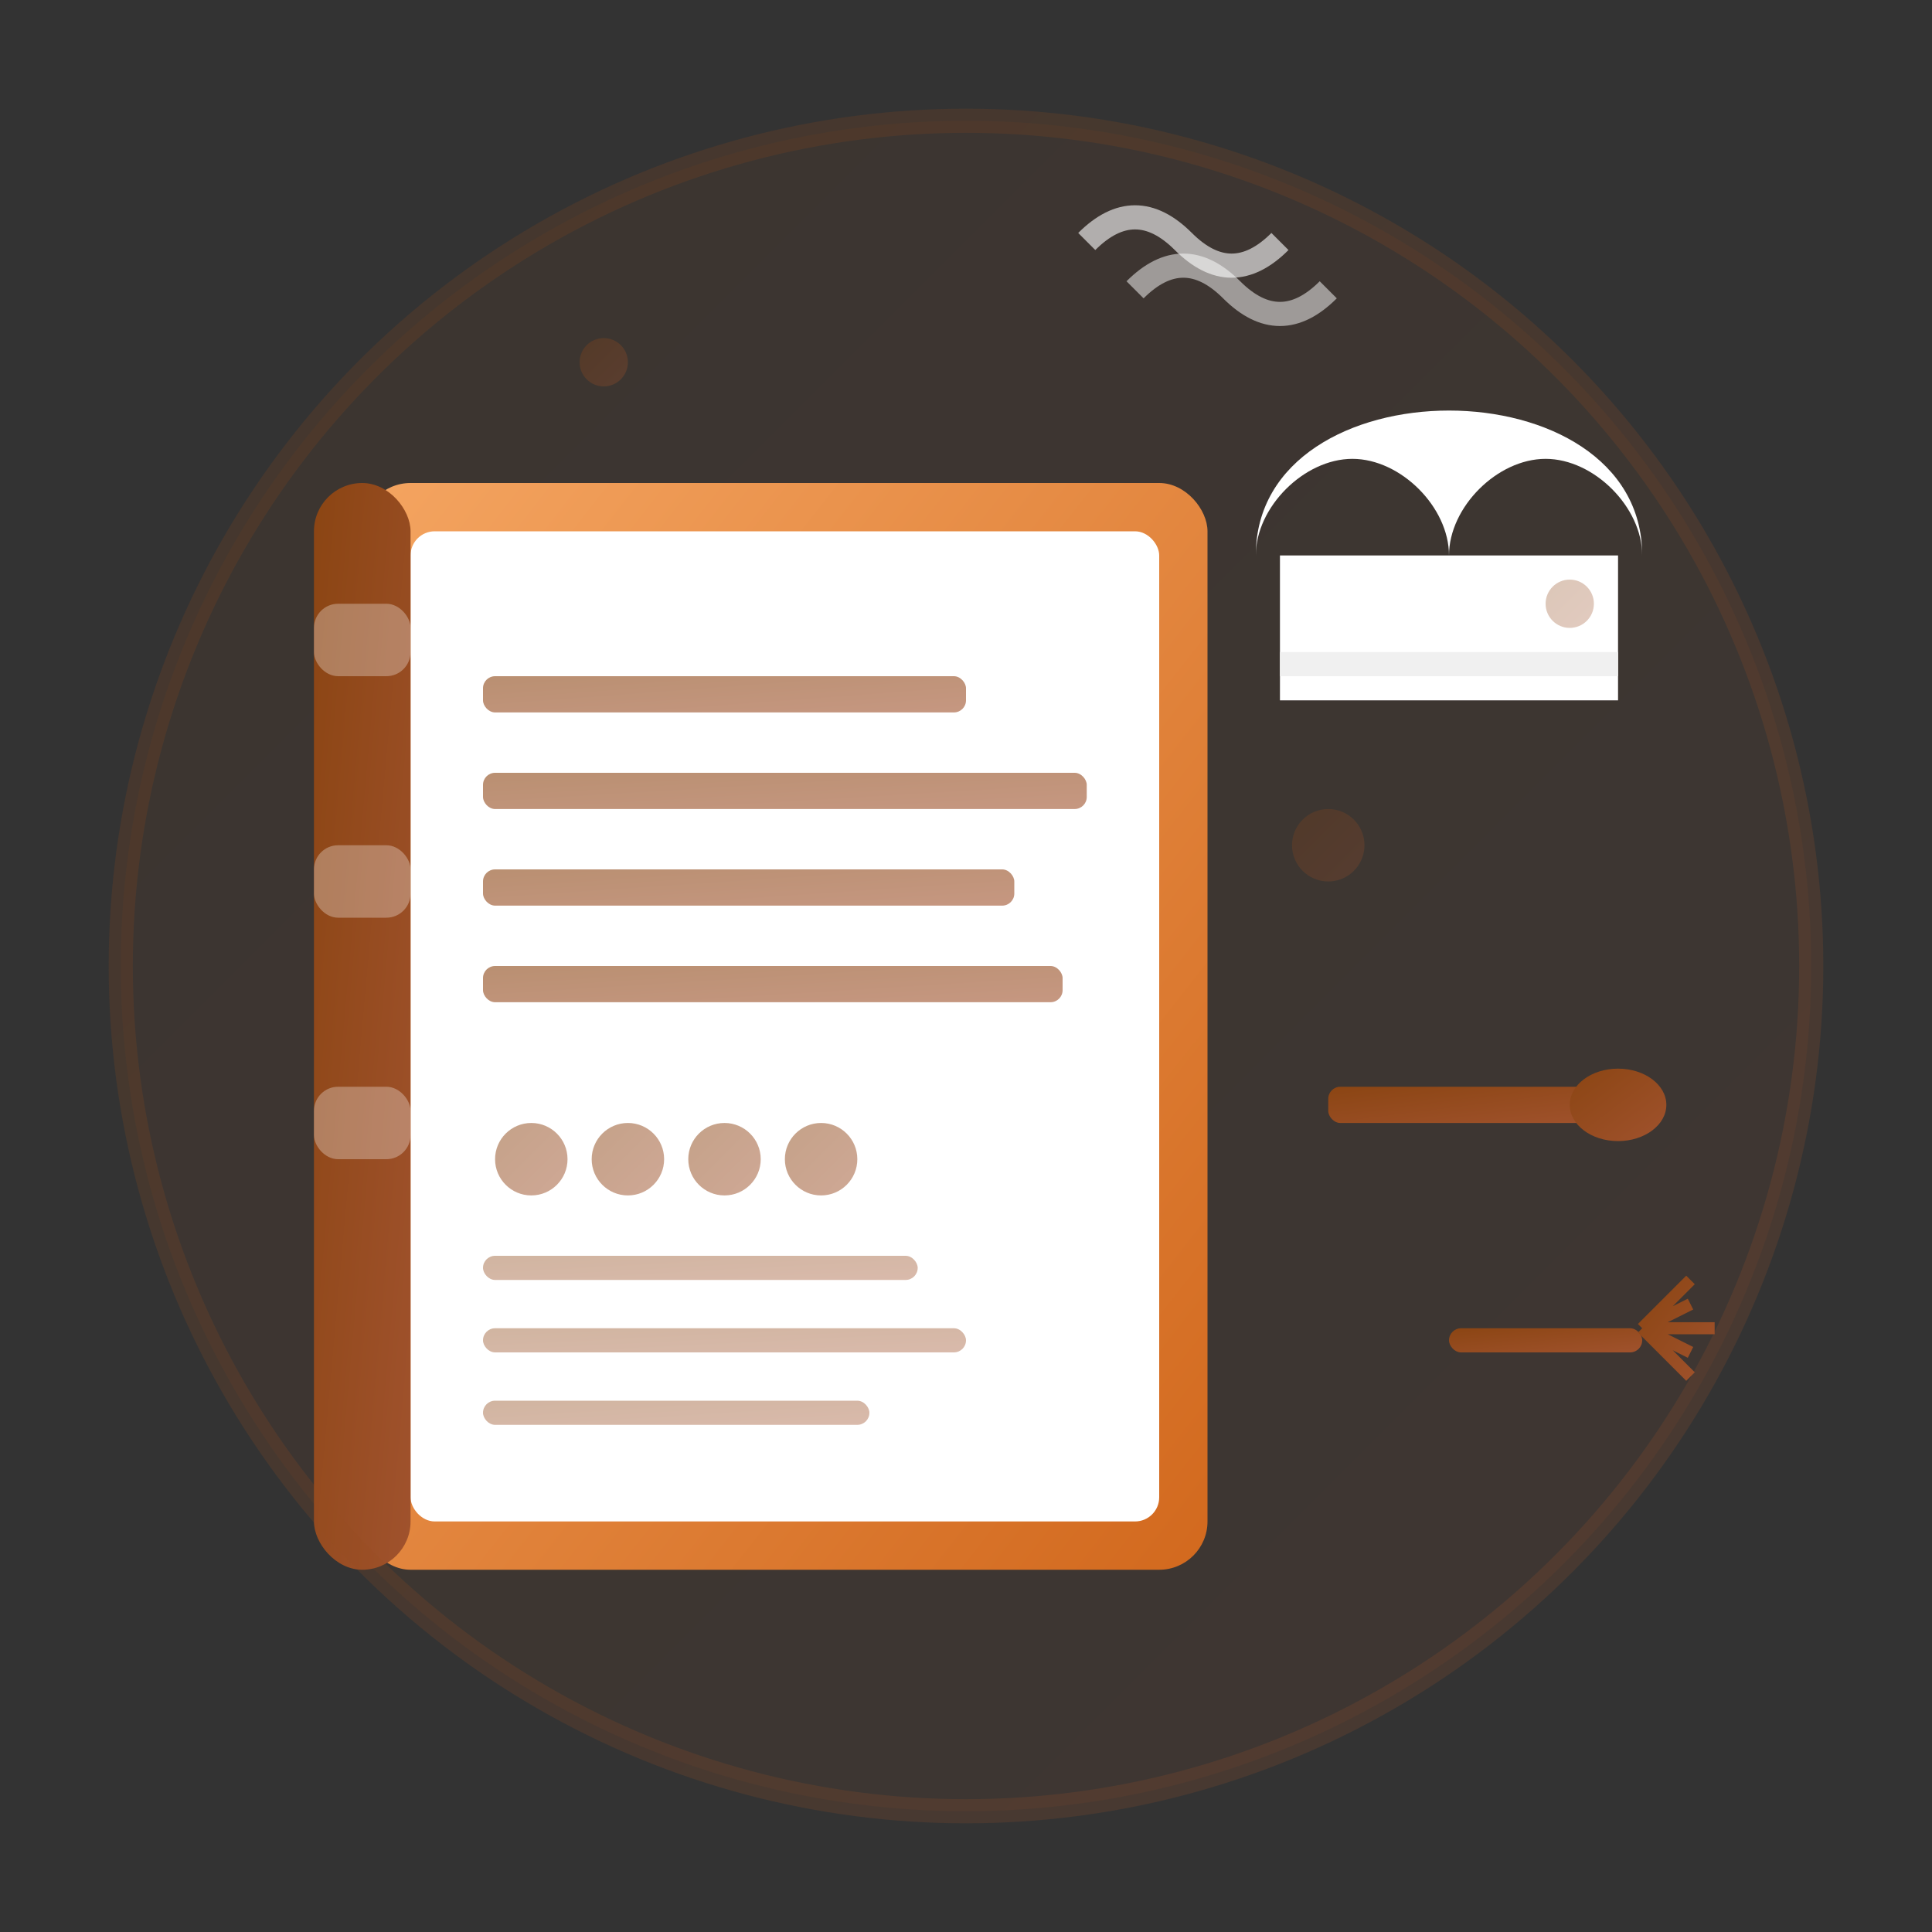 <svg width="80" height="80" viewBox="0 0 80 80" fill="none" xmlns="http://www.w3.org/2000/svg">
  <rect x="0" y="0" width="80" height="80" fill="#333333" stroke="none"/>
  <defs>
    <linearGradient id="recipeGradient" x1="0%" y1="0%" x2="100%" y2="100%">
      <stop offset="0%" style="stop-color:#8B4513;stop-opacity:1" />
      <stop offset="100%" style="stop-color:#A0522D;stop-opacity:1" />
    </linearGradient>
    
    <linearGradient id="bookGradient" x1="0%" y1="0%" x2="100%" y2="100%">
      <stop offset="0%" style="stop-color:#F4A460;stop-opacity:1" />
      <stop offset="100%" style="stop-color:#D2691E;stop-opacity:1" />
    </linearGradient>
  </defs>
  
  <!-- Background circle -->
  <circle cx="40" cy="40" r="35" fill="url(#recipeGradient)" opacity="0.1"/>
  
  <!-- Recipe book -->
  <rect x="15" y="20" width="35" height="45" rx="2" fill="url(#bookGradient)"/>
  <rect x="17" y="22" width="31" height="41" rx="1" fill="white"/>
  
  <!-- Book spine -->
  <rect x="13" y="20" width="4" height="45" rx="2" fill="url(#recipeGradient)"/>
  <rect x="13" y="25" width="4" height="3" rx="1" fill="white" opacity="0.3"/>
  <rect x="13" y="35" width="4" height="3" rx="1" fill="white" opacity="0.3"/>
  <rect x="13" y="45" width="4" height="3" rx="1" fill="white" opacity="0.3"/>
  
  <!-- Recipe text lines -->
  <rect x="20" y="28" width="20" height="1.5" rx="0.5" fill="url(#recipeGradient)" opacity="0.6"/>
  <rect x="20" y="32" width="25" height="1.5" rx="0.5" fill="url(#recipeGradient)" opacity="0.6"/>
  <rect x="20" y="36" width="22" height="1.5" rx="0.5" fill="url(#recipeGradient)" opacity="0.6"/>
  <rect x="20" y="40" width="24" height="1.5" rx="0.5" fill="url(#recipeGradient)" opacity="0.6"/>
  
  <!-- Recipe ingredients (small circles) -->
  <circle cx="22" cy="48" r="1.5" fill="url(#recipeGradient)" opacity="0.5"/>
  <circle cx="26" cy="48" r="1.5" fill="url(#recipeGradient)" opacity="0.5"/>
  <circle cx="30" cy="48" r="1.5" fill="url(#recipeGradient)" opacity="0.5"/>
  <circle cx="34" cy="48" r="1.5" fill="url(#recipeGradient)" opacity="0.5"/>
  
  <!-- Recipe steps -->
  <rect x="20" y="52" width="18" height="1" rx="0.5" fill="url(#recipeGradient)" opacity="0.4"/>
  <rect x="20" y="55" width="20" height="1" rx="0.5" fill="url(#recipeGradient)" opacity="0.4"/>
  <rect x="20" y="58" width="16" height="1" rx="0.5" fill="url(#recipeGradient)" opacity="0.4"/>
  
  <!-- Chef's hat decoration -->
  <g transform="translate(52, 15)">
    <path d="M0 8 C0 4, 4 2, 8 2 C12 2, 16 4, 16 8 C16 6, 14 4, 12 4 C10 4, 8 6, 8 8 C8 6, 6 4, 4 4 C2 4, 0 6, 0 8 Z" fill="white"/>
    <rect x="1" y="8" width="14" height="6" fill="white"/>
    <rect x="1" y="12" width="14" height="1" fill="#f0f0f0"/>
  </g>
  
  <!-- Cooking utensils -->
  <g transform="translate(55, 45)">
    <!-- Wooden spoon -->
    <rect x="0" y="0" width="12" height="1.5" rx="0.5" fill="url(#recipeGradient)"/>
    <ellipse cx="12" cy="0.75" rx="2" ry="1.5" fill="url(#recipeGradient)"/>
  </g>
  
  <g transform="translate(60, 55)">
    <!-- Whisk -->
    <rect x="0" y="0" width="8" height="1" rx="0.5" fill="url(#recipeGradient)"/>
    <path d="M8 0 L10 -2 M8 0 L10 2 M8 0 L11 0 M8 0 L10 -1 M8 0 L10 1" stroke="url(#recipeGradient)" stroke-width="0.5"/>
  </g>
  
  <!-- Decorative elements -->
  <circle cx="25" cy="15" r="1" fill="url(#recipeGradient)" opacity="0.3"/>
  <circle cx="55" cy="35" r="1.5" fill="url(#recipeGradient)" opacity="0.25"/>
  <circle cx="65" cy="25" r="1" fill="url(#recipeGradient)" opacity="0.3"/>
  
  <!-- Steam/aroma lines -->
  <path d="M45 10 Q47 8 49 10 Q51 12 53 10" stroke="white" stroke-width="1" fill="none" opacity="0.6"/>
  <path d="M47 12 Q49 10 51 12 Q53 14 55 12" stroke="white" stroke-width="1" fill="none" opacity="0.5"/>
  
  <!-- Border highlight -->
  <circle cx="40" cy="40" r="35" fill="none" stroke="url(#recipeGradient)" stroke-width="1" opacity="0.2"/>
</svg>
